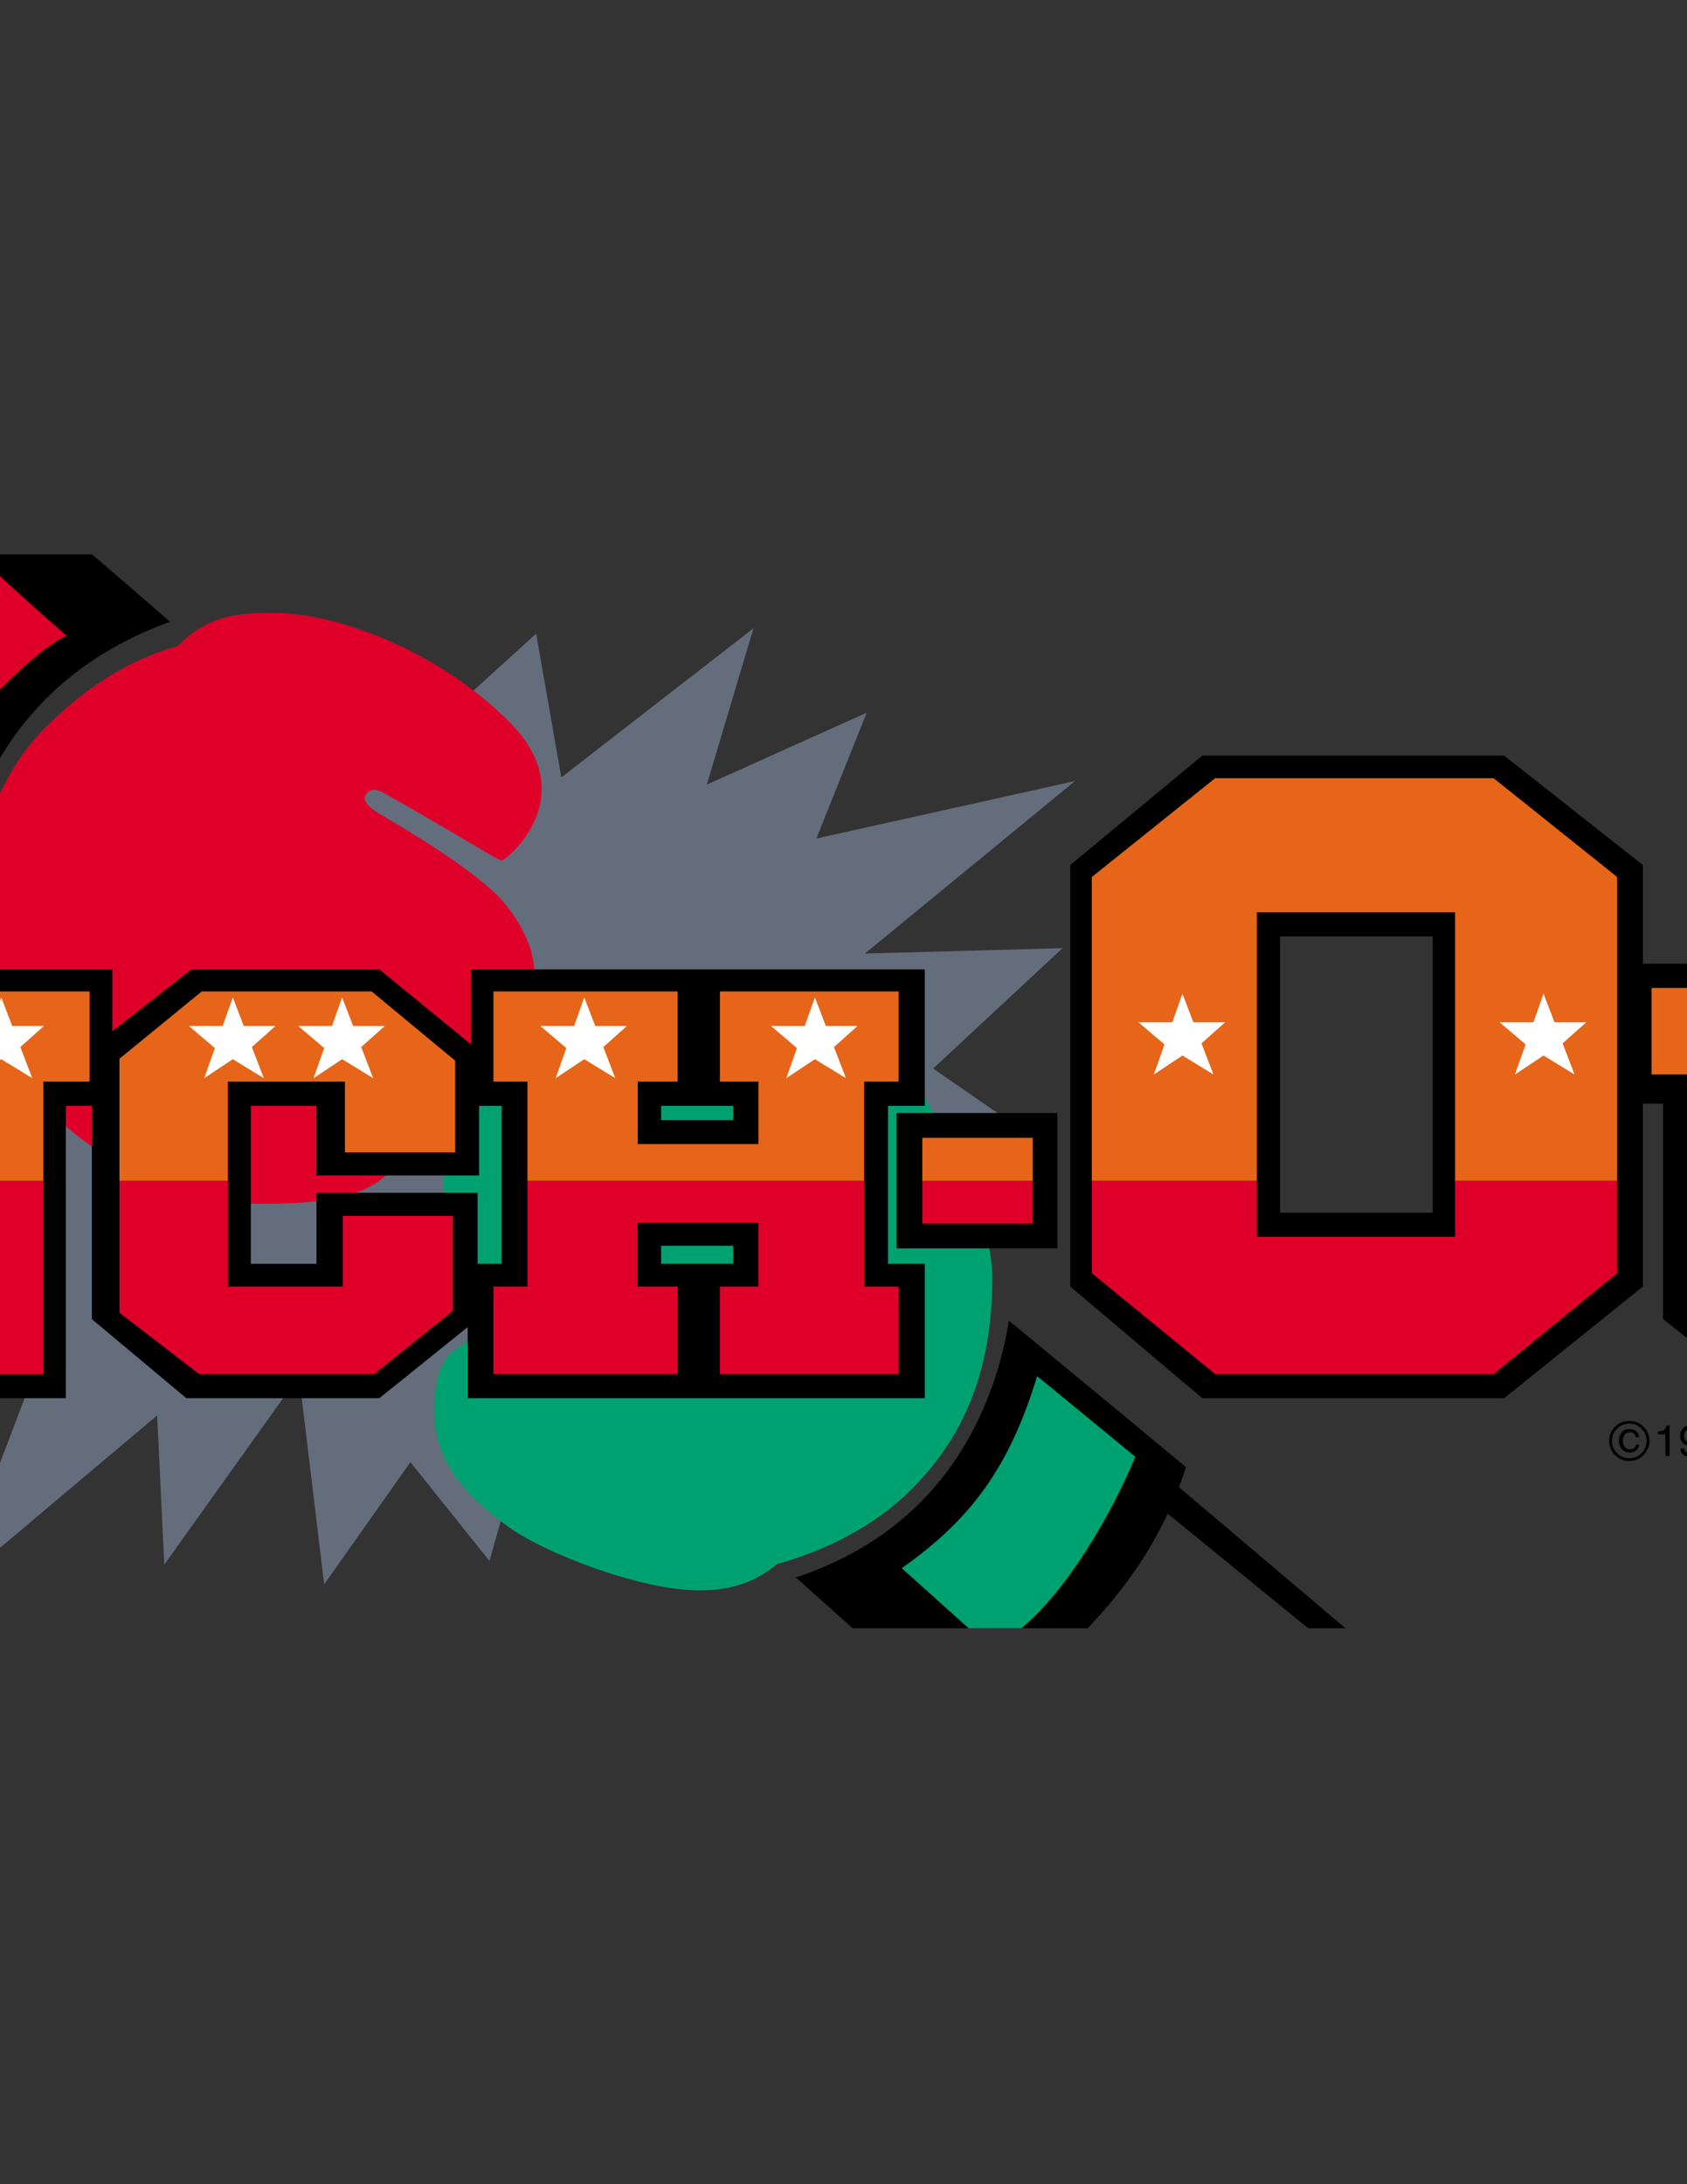 <?xml version="1.0" encoding="UTF-8"?>
<svg xmlns="http://www.w3.org/2000/svg" xmlns:xlink="http://www.w3.org/1999/xlink" width="612pt" height="792pt" viewBox="0 0 612 792" version="1.1">
<rect x="0" y="0" width="612" height="792" fill="#333333" stroke="none"/>
<g id="surface1">
<path style=" stroke:none;fill-rule:nonzero;fill:rgb(39.209%,42.747%,48.631%);fill-opacity:1;" d="M 194.504 229.766 L 94.797 320.348 L 5.52 332.73 L -50.527 344.461 L 11.711 395.941 L -66.168 523.02 L 18 483.266 L -17.289 575.805 L 57 513.242 L 59.605 567.332 L 108.484 498.906 L 117.605 574.5 L 148.887 530.188 L 177.562 566.027 L 184.73 540.613 L 190.594 474.797 L 365.895 406.367 L 338.523 387.469 L 385.445 343.809 L 313.762 345.762 L 390.008 283.199 L 296.164 304.055 L 314.414 258.438 L 256.414 284.504 L 273.359 227.809 L 203.629 281.898 L 194.504 229.766 "/>
<path style=" stroke:none;fill-rule:nonzero;fill:rgb(87.5%,0%,16.089%);fill-opacity:1;" d="M 100 222.25 C 87.25 222.25 76 222.5 64.5 234.25 C 45.75 239.5 30.125 250.125 16.25 264 C 2.375 277.875 -9.5 301.5 -9.5 333.25 C -9.5 365 14.125 398.625 22.75 407.25 C 31.375 415.875 62 436.5 94 436.5 C 126 436.5 138.5 432.75 149 414.75 C 159.5 396.75 179.5 369.75 179.5 369.75 C 179.5 369.75 193.75 366 193.75 352.25 C 193.75 339.75 183.375 327.625 181 325.25 C 168.5 312.75 143.25 298.5 137.5 295 C 131.75 291.5 131.625 289.125 133.25 287.5 C 134.875 285.875 136.75 286 140.5 288.25 C 166.75 303 180.5 312 182 312 C 183.5 312 212 289 184.75 261.75 C 157.5 234.5 120.25 222.25 100 222.25 "/>
<path style=" stroke:none;fill-rule:nonzero;fill:rgb(0%,0%,0%);fill-opacity:1;" d="M 33.344 201.02 L -35.664 201.02 C -51.129 209.75 -65.109 233.812 -73.234 250.211 L -131.449 201.02 L -146.867 201.02 L -146.746 201.527 L -77.09 258.316 C -78.852 262.188 -80.004 264.977 -80.43 266.035 C -80.43 266.035 -26.07 311.602 -15.918 320.398 C -4.867 251.828 44.758 231.754 61.676 225.438 C 61.676 225.438 41.5 207.852 33.344 201.02 "/>
<path style=" stroke:none;fill-rule:nonzero;fill:rgb(87.5%,0%,16.089%);fill-opacity:1;" d="M -5.75 203.625 C -11.875 203.625 -19.938 207.812 -30.125 218 C -40.312 228.188 -54 252.125 -61.625 269.125 C -56.875 273.25 -26.75 299.75 -26.75 299.75 C -22.75 286.125 -13.25 263.25 0 250 C 13.25 236.75 20.25 232.375 24.125 230.5 C 8 216.5 -5.75 203.625 -5.75 203.625 "/>
<path style=" stroke:none;fill-rule:nonzero;fill:rgb(0%,63.084%,43.921%);fill-opacity:1;" d="M 253.664 576.668 C 266.836 576.668 275 572.836 281.836 567.168 C 298.664 562.5 316.664 554 330.5 540.168 C 344.336 526.336 360 504.332 360 463.332 C 360 439.164 338 402 334.5 396.5 C 331 391 253.668 377.164 253.668 377.164 L 179.336 398.164 C 174.668 402.332 166.668 405.5 166.668 405.5 C 166.668 405.5 160.836 425 160.836 428.832 C 160.836 438 176.168 469.5 182.836 481.332 C 189.5 493.168 171.168 485.5 171.168 485.5 C 164.5 489.668 157.5 491.668 157.5 512 C 157.5 532.332 173 545.5 185.168 554.168 C 197.336 562.832 231.832 576.668 253.664 576.668 "/>
<path style=" stroke:none;fill-rule:nonzero;fill:rgb(0%,0%,0%);fill-opacity:1;" d="M 394.551 590.422 C 407.047 577.32 416.578 563.914 423.617 548.867 L 474.598 590.422 L 488.113 590.422 L 427.688 539.258 C 428.594 536.883 429.449 534.465 430.25 532 C 407.75 513.25 366 478.875 366 478.875 C 361.75 504.875 346.668 552.832 288.668 572 C 291.172 574.152 299.516 581.621 309.312 590.422 L 394.551 590.422 "/>
<path style=" stroke:none;fill-rule:nonzero;fill:rgb(0%,63.084%,43.921%);fill-opacity:1;" d="M 370.488 590.422 C 386.531 577.398 402.836 550.047 411.875 528.25 C 395.5 514.75 376.25 499 376.25 499 C 366.125 532.25 352.125 551 327.125 568.625 C 329.539 570.789 342.805 582.699 351.406 590.422 L 370.488 590.422 "/>
<path style=" stroke:none;fill-rule:nonzero;fill:rgb(0%,0%,0%);fill-opacity:1;" d="M 596.301 527.555 C 594.887 529.008 593.172 529.738 591.156 529.754 C 589.129 529.773 587.398 529.086 585.957 527.672 C 584.516 526.27 583.773 524.57 583.75 522.543 C 583.738 520.547 584.426 518.824 585.836 517.398 C 587.246 515.969 588.961 515.258 590.98 515.227 C 593.004 515.203 594.746 515.883 596.18 517.277 C 597.613 518.676 598.348 520.379 598.375 522.387 C 598.406 524.395 597.707 526.121 596.301 527.555 M 586.586 518.113 C 585.375 519.352 584.805 520.82 584.816 522.543 C 584.84 524.285 585.453 525.75 586.68 526.969 C 587.918 528.184 589.406 528.785 591.145 528.758 C 592.879 528.734 594.348 528.105 595.551 526.863 C 596.754 525.637 597.336 524.141 597.312 522.406 C 597.305 520.684 596.68 519.223 595.441 518.012 C 594.215 516.805 592.738 516.215 590.988 516.223 C 589.258 516.25 587.801 516.879 586.586 518.113 M 593.531 525.938 C 592.922 526.426 592.168 526.684 591.312 526.703 C 590.211 526.707 589.27 526.336 588.484 525.562 C 587.691 524.797 587.297 523.773 587.289 522.469 C 587.27 521.258 587.609 520.25 588.301 519.434 C 588.996 518.598 589.898 518.195 591.023 518.188 C 591.742 518.172 592.383 518.309 592.957 518.582 C 593.953 519.082 594.508 519.91 594.598 521.094 L 593.402 521.109 C 593.336 520.613 593.129 520.203 592.754 519.855 C 592.398 519.496 591.875 519.332 591.195 519.34 C 590.23 519.352 589.539 519.793 589.129 520.629 C 588.836 521.184 588.703 521.766 588.711 522.402 C 588.719 523.285 588.961 524.031 589.422 524.637 C 589.863 525.25 590.531 525.539 591.367 525.535 C 591.91 525.531 592.367 525.379 592.738 525.098 C 593.094 524.809 593.352 524.391 593.496 523.852 L 594.676 523.84 C 594.535 524.73 594.164 525.43 593.531 525.938 "/>
<path style=" stroke:none;fill-rule:nonzero;fill:rgb(0%,0%,0%);fill-opacity:1;" d="M 601.5 520.102 L 601.5 519.035 C 602.527 518.934 603.242 518.77 603.652 518.559 C 604.055 518.324 604.359 517.785 604.562 516.938 L 605.68 516.938 L 605.68 527.895 L 604.164 527.895 L 604.164 520.102 L 601.5 520.102 "/>
<path style=" stroke:none;fill-rule:nonzero;fill:rgb(0%,0%,0%);fill-opacity:1;" d="M 611.02 525.207 C 611.066 525.98 611.367 526.516 611.941 526.805 C 612.227 526.953 612.559 527.035 612.922 527.035 C 613.602 527.035 614.184 526.766 614.668 526.211 C 615.148 525.656 615.492 524.543 615.695 522.863 C 615.379 523.344 614.984 523.68 614.523 523.883 C 614.059 524.074 613.559 524.184 613.023 524.184 C 611.938 524.184 611.07 523.852 610.434 523.184 C 609.812 522.531 609.488 521.68 609.488 520.637 C 609.488 519.641 609.801 518.762 610.43 518.008 C 611.051 517.254 611.965 516.879 613.184 516.879 C 614.828 516.879 615.961 517.598 616.586 519.035 C 616.934 519.828 617.105 520.816 617.105 522.016 C 617.105 523.363 616.902 524.555 616.484 525.586 C 615.801 527.32 614.629 528.191 612.984 528.191 C 611.887 528.191 611.047 527.91 610.473 527.34 C 609.902 526.777 609.613 526.062 609.613 525.207 L 611.02 525.207 M 614.75 522.422 C 615.219 522.059 615.449 521.43 615.449 520.543 C 615.449 519.723 615.242 519.117 614.828 518.727 C 614.406 518.328 613.871 518.137 613.223 518.137 C 612.527 518.137 611.984 518.359 611.57 518.812 C 611.16 519.27 610.949 519.867 610.949 520.621 C 610.949 521.34 611.141 521.906 611.496 522.332 C 611.855 522.754 612.422 522.965 613.207 522.965 C 613.773 522.965 614.289 522.781 614.75 522.422 "/>
<path style=" stroke:none;fill-rule:nonzero;fill:rgb(0%,0%,0%);fill-opacity:1;" d="M 335.5 400.992 L 335.5 351.5 L 170.836 351.5 L 170.836 378.672 L 137.605 351.5 L 69.461 351.5 L 40.75 373.898 L 40.75 351.5 L -45.5 351.5 L -45.5 369.5 L -56.25 351.5 L -275.426 351.5 L -275.426 316.102 L -325.555 272.551 L -499.41 272.551 L -499.41 339.223 L -479.285 339.223 L -479.285 441.48 L -500.094 441.48 L -500.094 507.031 L -379.922 507.031 L -379.922 441.48 L -401.73 441.48 L -401.73 427.305 L -325.555 427.305 L -284.684 394.25 L -284.684 400.992 L -269.164 400.992 L -269.164 480.75 L -236.25 507 L -165.25 507 L -131.5 479.875 L -131.5 400.992 L -111.5 400.992 L -111.5 458.25 L -127 458.25 L -127 507 L -40.875 507 L -40.875 489.25 L -30.125 507 L 23.875 507 L 23.875 400.992 L 33.332 400.992 L 33.332 478.328 L 67.598 507 L 137.605 507 L 169.668 481.211 L 169.668 507 L 335.5 507 L 335.5 458.25 L 322.168 458.25 L 322.168 400.992 L 335.5 400.992 M -352.836 362 L -401.73 362 L -401.73 339.223 L -352.836 339.223 L -352.836 362 M -187.23 458.25 L -212.164 458.25 L -212.164 400.992 L -187.23 400.992 L -187.23 458.25 M 182 458.25 L 173.25 458.25 L 173.25 432.512 L 114.812 432.512 L 114.812 458.25 L 91 458.25 L 91 400.992 L 114.812 400.992 L 114.812 426.23 L 173.812 426.23 L 173.812 400.992 L 182 400.992 L 182 458.25 M 266 458.25 L 239.836 458.25 L 239.836 451.742 L 266 451.742 L 266 458.25 M 266 406.168 L 239.836 406.168 L 239.836 400.992 L 266 400.992 L 266 406.168 "/>
<path style=" stroke:none;fill-rule:nonzero;fill:rgb(0%,0%,0%);fill-opacity:1;" d="M 907 424.168 L 907 349.449 L 596 349.449 L 596 313.668 L 545.668 274 L 436.164 274 L 388.258 313.668 L 388.258 466.5 L 436.164 507 L 545.668 507 L 596 466.5 L 596 400.191 L 603.316 400.191 L 603.316 478.277 L 638.363 506.27 L 707.887 506.27 L 743.512 478.277 L 743.512 399.5 L 750.332 399.5 L 750.332 424.168 L 800.168 424.168 L 800.168 456.109 L 785.168 456.109 L 785.168 506.27 L 870.668 506.27 L 870.668 456.109 L 856.832 456.109 L 856.832 424.168 L 907 424.168 M 519.742 439.746 L 464.383 439.746 L 464.383 339.555 L 519.742 339.555 L 519.742 439.746 M 686.656 456.109 L 661.973 456.109 L 661.973 400.191 L 686.656 400.191 L 686.656 456.109 "/>
<path style=" stroke:none;fill-rule:nonzero;fill:rgb(87.5%,0%,16.089%);fill-opacity:1;" d="M -19.75 428.137 L -19.75 436.457 L -24.273 428.137 L -63.684 428.137 L -25.184 498.25 L 15.75 498.25 L 15.75 428.137 L -19.75 428.137 "/>
<path style=" stroke:none;fill-rule:nonzero;fill:rgb(87.5%,0%,16.089%);fill-opacity:1;" d="M -19.75 428.137 L -19.75 436.457 L -24.273 428.137 L -63.684 428.137 L -25.184 498.25 L 15.75 498.25 L 15.75 428.137 L -19.75 428.137 "/>
<path style=" stroke:none;fill-rule:nonzero;fill:rgb(90.234%,39.598%,9.424%);fill-opacity:1;" d="M -19.75 428.137 L 15.75 428.137 L 15.75 392.211 L 32.5 392.211 L 32.5 359.5 L -35.75 359.5 L -35.75 392.211 L -19.75 392.211 L -19.75 428.137 "/>
<path style=" stroke:none;fill-rule:nonzero;fill:rgb(90.234%,39.598%,9.424%);fill-opacity:1;" d="M 82.668 428.137 L 82.668 392.211 L 125.125 392.211 L 125.125 417.855 L 165.125 417.855 L 165.125 384.598 L 134.816 359.5 L 73.18 359.5 L 43.332 383.898 L 43.332 428.137 L 82.668 428.137 "/>
<path style=" stroke:none;fill-rule:nonzero;fill:rgb(87.5%,0%,16.089%);fill-opacity:1;" d="M 43.332 428.137 L 43.332 476 L 72.25 498.25 L 135.746 498.25 L 164.312 475.305 L 164.312 440.883 L 124.375 440.883 L 124.375 466.5 L 82.668 466.5 L 82.668 428.137 L 43.332 428.137 "/>
<path style=" stroke:none;fill-rule:nonzero;fill:rgb(90.234%,39.598%,9.424%);fill-opacity:1;" d="M 191.336 428.137 L 313.5 428.137 L 313.5 392.211 L 326 392.211 L 326 359.5 L 261.164 359.5 L 261.164 392.211 L 275.164 392.211 L 275.164 414.836 L 231.336 414.836 L 231.336 392.211 L 245.836 392.211 L 245.836 359.5 L 179 359.5 L 179 392.211 L 191.336 392.211 L 191.336 428.137 "/>
<path style=" stroke:none;fill-rule:nonzero;fill:rgb(87.5%,0%,16.089%);fill-opacity:1;" d="M 191.336 428.137 L 191.336 466.5 L 179 466.5 L 179 498.25 L 245.836 498.25 L 245.836 466.5 L 231.336 466.5 L 231.336 443.332 L 275.164 443.332 L 275.164 466.5 L 261.164 466.5 L 261.164 498.25 L 326 498.25 L 326 466.5 L 313.5 466.5 L 313.5 428.137 L 191.336 428.137 "/>
<path style=" stroke:none;fill-rule:nonzero;fill:rgb(0%,0%,0%);fill-opacity:1;" d="M 325.25 403.582 L 325.25 452.668 L 383.582 452.668 L 383.582 403.582 L 325.25 403.582 "/>
<path style=" stroke:none;fill-rule:nonzero;fill:rgb(87.5%,0%,16.089%);fill-opacity:1;" d="M 334.582 428.137 L 334.582 443.668 L 374.668 443.668 L 374.668 428.137 L 334.582 428.137 "/>
<path style=" stroke:none;fill-rule:nonzero;fill:rgb(90.234%,39.598%,9.424%);fill-opacity:1;" d="M 374.668 428.137 L 374.668 412.582 L 334.582 412.582 L 334.582 428.137 L 374.668 428.137 "/>
<path style=" stroke:none;fill-rule:nonzero;fill:rgb(90.234%,39.598%,9.424%);fill-opacity:1;" d="M 455.957 428.137 L 455.957 330.828 L 527.867 330.828 L 527.867 428.137 L 586.668 428.137 L 586.668 318 L 541.832 282.168 L 440.832 282.168 L 396.082 318 L 396.082 428.137 L 455.957 428.137 "/>
<path style=" stroke:none;fill-rule:nonzero;fill:rgb(87.5%,0%,16.089%);fill-opacity:1;" d="M 527.867 428.137 L 527.867 448.473 L 455.957 448.473 L 455.957 428.137 L 396.082 428.137 L 396.082 461.664 L 440.832 498.25 L 541.832 498.25 L 586.668 461.664 L 586.668 428.137 L 527.867 428.137 "/>
<path style=" stroke:none;fill-rule:nonzero;fill:rgb(90.234%,39.598%,9.424%);fill-opacity:1;" d="M 612.527 428.137 L 652.668 428.137 L 652.668 389.613 L 666.434 389.613 L 666.434 358.234 L 599.141 358.234 L 599.141 389.613 L 612.527 389.613 L 612.527 428.137 "/>
<path style=" stroke:none;fill-rule:nonzero;fill:rgb(100%,100%,100%);fill-opacity:1;" d="M 15.938 372.031 L 4.438 372.031 L 0.453 361.66 L -3.219 372.031 L -15.473 372.031 L -6.055 380.043 L -9.918 390.953 L 0.453 384.074 L 11.711 390.953 L 7.371 379.66 L 15.938 372.031 "/>
<path style=" stroke:none;fill-rule:nonzero;fill:rgb(100%,100%,100%);fill-opacity:1;" d="M 99.938 372.031 L 88.438 372.031 L 84.453 361.66 L 80.781 372.031 L 68.527 372.031 L 77.945 380.043 L 74.082 390.953 L 84.453 384.074 L 95.711 390.953 L 91.371 379.66 L 99.938 372.031 "/>
<path style=" stroke:none;fill-rule:nonzero;fill:rgb(100%,100%,100%);fill-opacity:1;" d="M 139.605 372.031 L 128.105 372.031 L 124.121 361.66 L 120.449 372.031 L 108.195 372.031 L 117.609 380.043 L 113.746 390.953 L 124.121 384.074 L 135.375 390.953 L 131.035 379.66 L 139.605 372.031 "/>
<path style=" stroke:none;fill-rule:nonzero;fill:rgb(100%,100%,100%);fill-opacity:1;" d="M 227.438 372.031 L 215.938 372.031 L 211.953 361.66 L 208.281 372.031 L 196.027 372.031 L 205.445 380.043 L 201.582 390.953 L 211.953 384.074 L 223.211 390.953 L 218.871 379.66 L 227.438 372.031 "/>
<path style=" stroke:none;fill-rule:nonzero;fill:rgb(100%,100%,100%);fill-opacity:1;" d="M 311.105 372.031 L 299.605 372.031 L 295.621 361.66 L 291.949 372.031 L 279.695 372.031 L 289.113 380.043 L 285.25 390.953 L 295.621 384.074 L 306.879 390.953 L 302.539 379.66 L 311.105 372.031 "/>
<path style=" stroke:none;fill-rule:nonzero;fill:rgb(100%,100%,100%);fill-opacity:1;" d="M 444.438 370.695 L 432.938 370.695 L 428.953 360.324 L 425.281 370.695 L 413.027 370.695 L 422.445 378.711 L 418.582 389.621 L 428.953 382.738 L 440.211 389.621 L 435.871 378.328 L 444.438 370.695 "/>
<path style=" stroke:none;fill-rule:nonzero;fill:rgb(100%,100%,100%);fill-opacity:1;" d="M 575.438 370.695 L 563.938 370.695 L 559.953 360.324 L 556.281 370.695 L 544.027 370.695 L 553.445 378.711 L 549.582 389.621 L 559.953 382.738 L 571.211 389.621 L 566.871 378.328 L 575.438 370.695 "/>
</g>
</svg>
